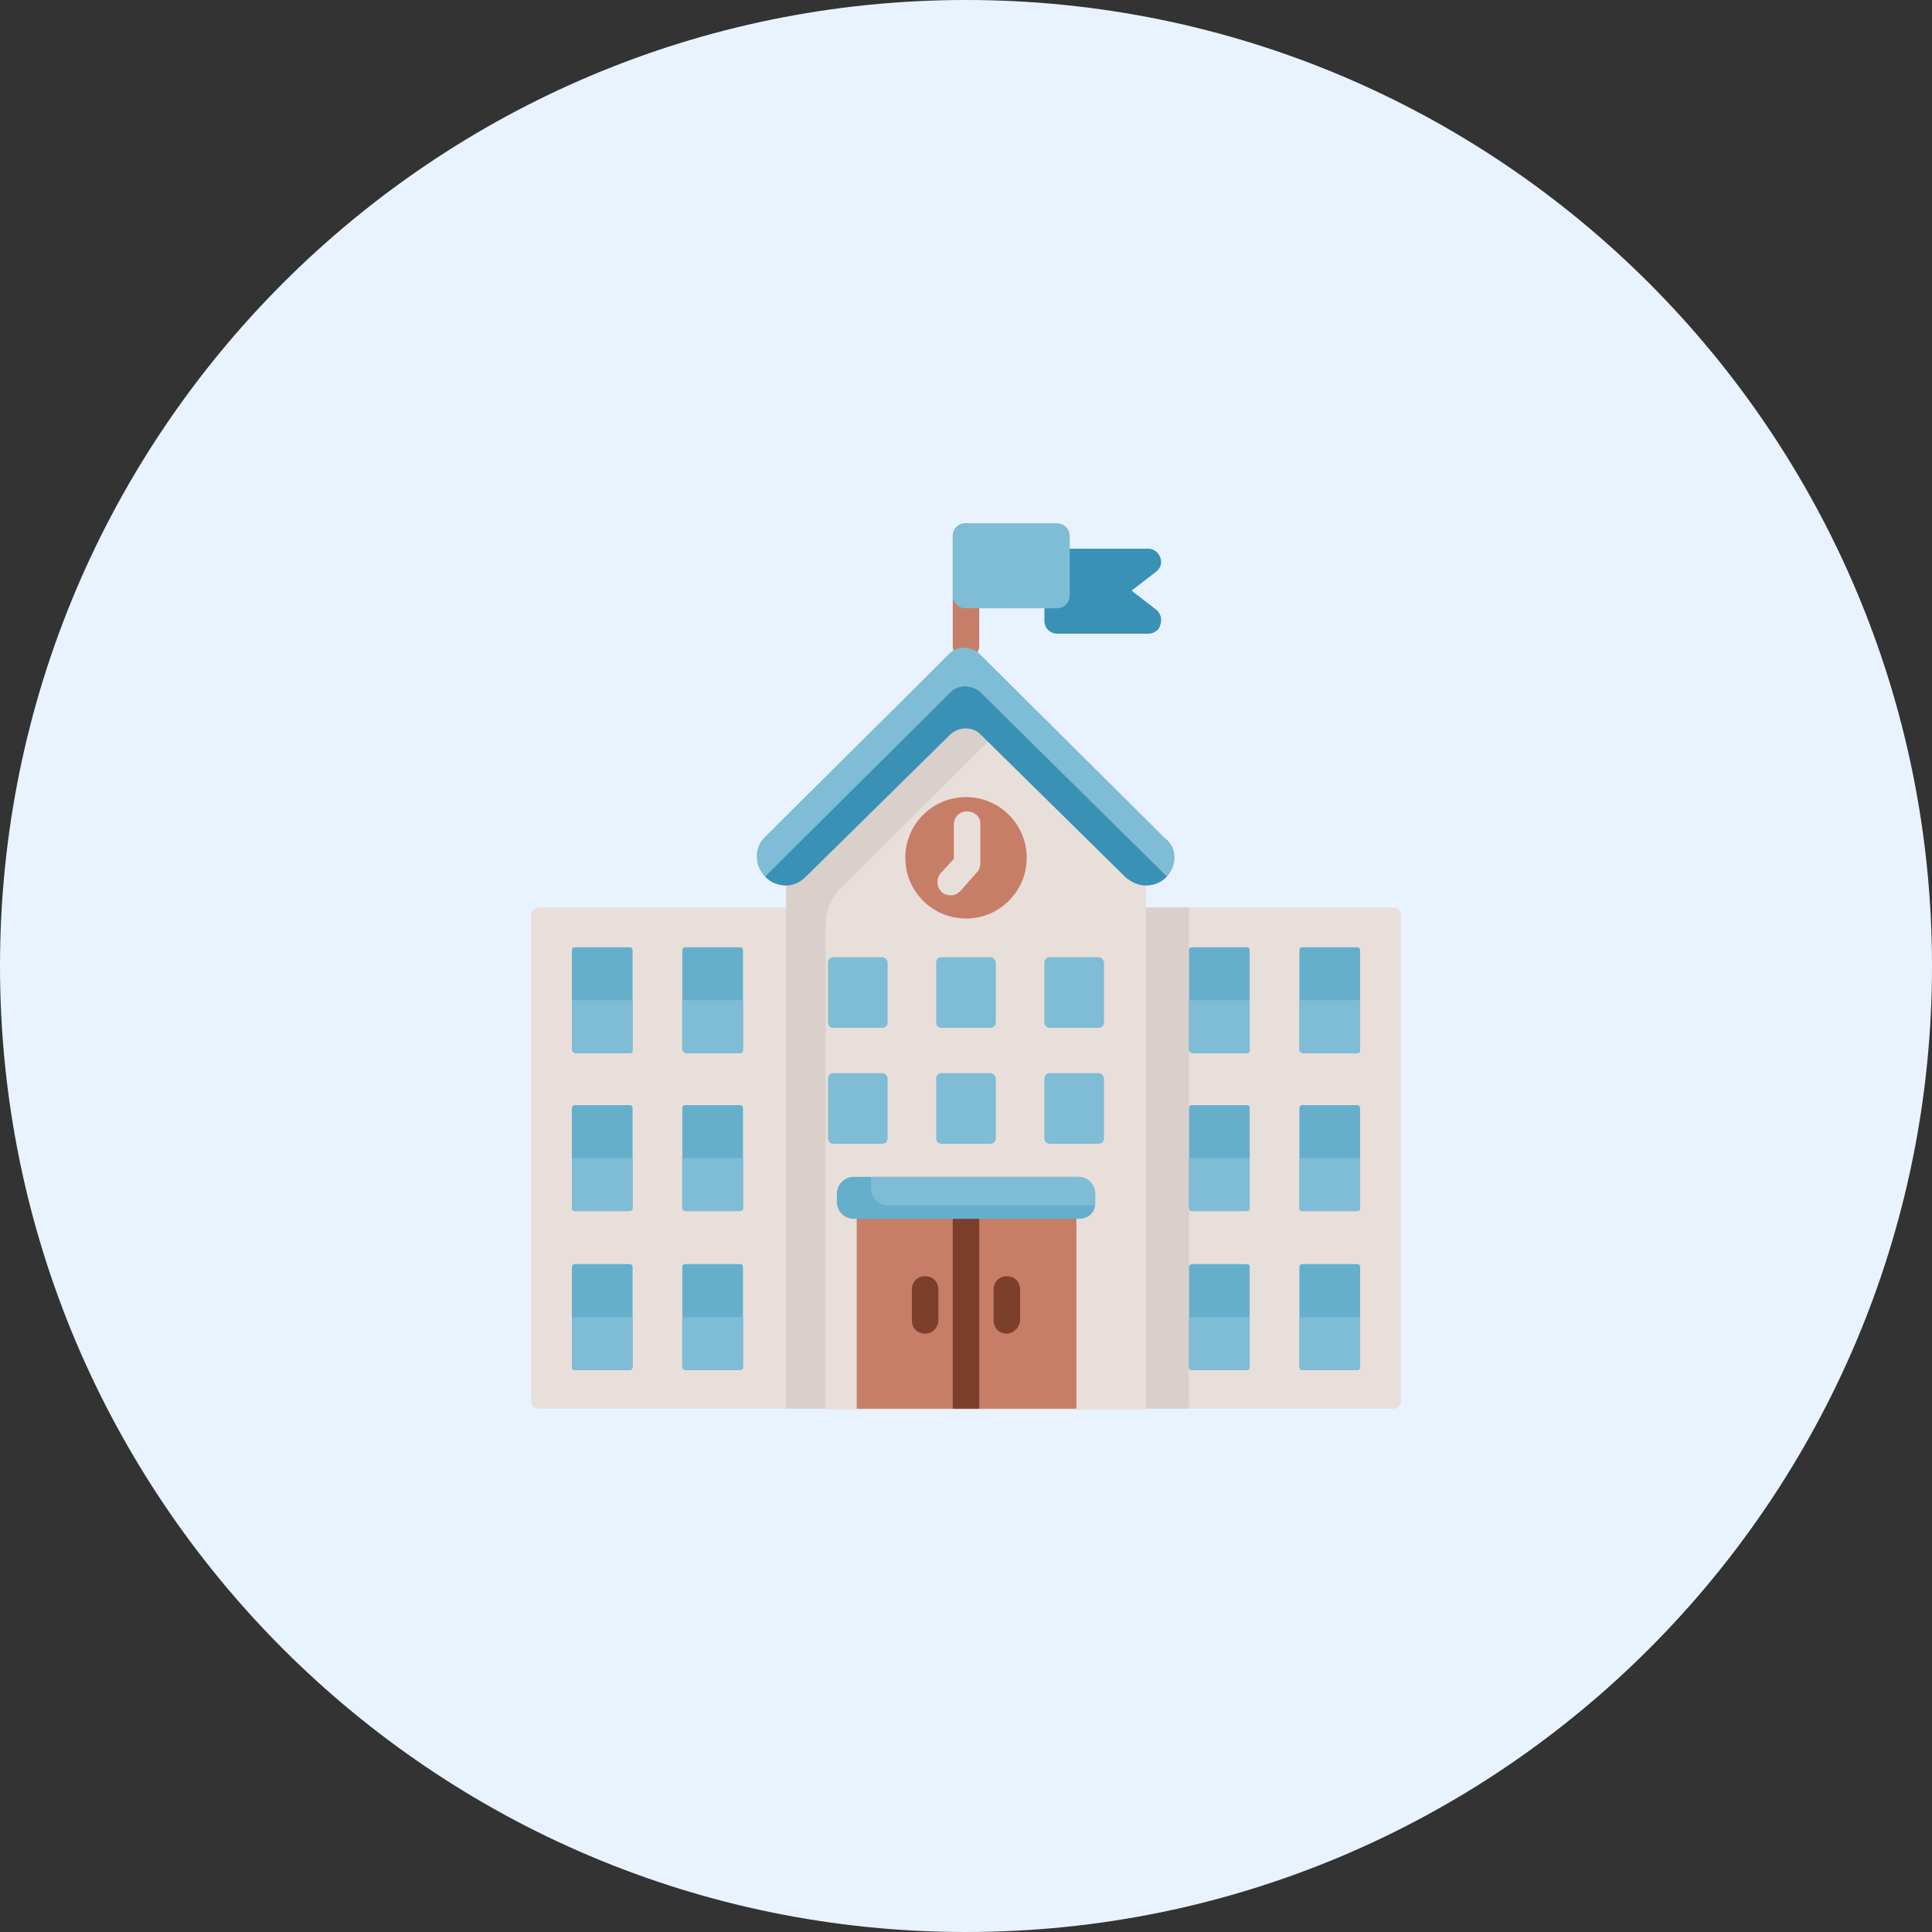 <?xml version="1.0" encoding="utf-8"?>
<!-- Generator: Adobe Illustrator 26.0.3, SVG Export Plug-In . SVG Version: 6.00 Build 0)  -->
<svg version="1.1" id="レイヤー_1" xmlns="http://www.w3.org/2000/svg" xmlns:xlink="http://www.w3.org/1999/xlink" x="0px"
	 y="0px" viewBox="0 0 175 175" style="enable-background:new 0 0 175 175;" xml:space="preserve">
<rect x="0" y="0" width="175" height="175" fill="#333333" stroke="none"/>
<style type="text/css">
	.st0{fill:#E9F3FF;}
	.st1{fill:#E9DFDA;}
	.st2{fill:#DAD0CB;}
	.st3{fill:#3991B5;}
	.st4{fill:#C77E67;}
	.st5{fill:#7FBCD5;}
	.st6{fill:#65AFCD;}
	.st7{fill:#7C3F2C;}
</style>
<path class="st0" d="M175,87.5c0,48.3-39.2,87.5-87.5,87.5S0,135.8,0,87.5S39.2,0,87.5,0S175,39.2,175,87.5z"/>
<g>
	<path class="st1" d="M126.9,82.9v44c0,0.4-0.3,0.7-0.7,0.7H48.8c-0.4,0-0.7-0.3-0.7-0.7v-44c0-0.4,0.3-0.7,0.7-0.7h77.5
		C126.6,82.2,126.9,82.5,126.9,82.9z"/>
	<rect x="90.6" y="82.2" class="st2" width="17.1" height="45.4"/>
	<path class="st3" d="M104.7,55.2l-2.2-1.7l2.2-1.7c0.4-0.3,0.6-0.8,0.4-1.3c-0.2-0.5-0.6-0.8-1.1-0.8h-8.2c-0.7,0-1.2,0.5-1.2,1.2
		v5.3c0,0.7,0.5,1.2,1.2,1.2h8.2c0.5,0,1-0.3,1.1-0.8C105.3,56.1,105.1,55.5,104.7,55.2z"/>
	<polygon class="st2" points="103.8,77.9 103.8,127.6 71.2,127.6 71.2,77.9 87.5,61.6 	"/>
	<path class="st1" d="M103.8,78.1v49.6h-29v-44c0-1.2,0.5-2.4,1.4-3.3l15-14.9L103.8,78.1z"/>
	<circle class="st4" cx="87.5" cy="77.7" r="5.5"/>
	<path class="st1" d="M87.6,73.5c-0.7,0-1.2,0.5-1.2,1.2v3.1l-1.2,1.3c-0.4,0.5-0.4,1.2,0.1,1.7c0.2,0.2,0.5,0.3,0.8,0.3
		c0.3,0,0.6-0.1,0.9-0.4l1.5-1.7c0.2-0.2,0.3-0.5,0.3-0.8v-3.6C88.8,74,88.3,73.5,87.6,73.5z"/>
	<rect x="77.6" y="108.9" class="st4" width="19.9" height="18.7"/>
	<g>
		<path class="st5" d="M79.9,86.7h-4.4c-0.3,0-0.5,0.2-0.5,0.5v5.4c0,0.3,0.2,0.5,0.5,0.5h4.4c0.3,0,0.5-0.2,0.5-0.5v-5.4
			C80.4,87,80.2,86.7,79.9,86.7z"/>
		<path class="st5" d="M89.7,86.7h-4.4c-0.3,0-0.5,0.2-0.5,0.5v5.4c0,0.3,0.2,0.5,0.5,0.5h4.4c0.3,0,0.5-0.2,0.5-0.5v-5.4
			C90.2,87,90,86.7,89.7,86.7z"/>
		<path class="st5" d="M99.5,86.7h-4.4c-0.3,0-0.5,0.2-0.5,0.5v5.4c0,0.3,0.2,0.5,0.5,0.5h4.4c0.3,0,0.5-0.2,0.5-0.5v-5.4
			C100,87,99.8,86.7,99.5,86.7z"/>
		<path class="st5" d="M79.9,97.2h-4.4c-0.3,0-0.5,0.2-0.5,0.5v5.4c0,0.3,0.2,0.5,0.5,0.5h4.4c0.3,0,0.5-0.2,0.5-0.5v-5.4
			C80.4,97.5,80.2,97.2,79.9,97.2z"/>
		<path class="st5" d="M89.7,97.2h-4.4c-0.3,0-0.5,0.2-0.5,0.5v5.4c0,0.3,0.2,0.5,0.5,0.5h4.4c0.3,0,0.5-0.2,0.5-0.5v-5.4
			C90.2,97.5,90,97.2,89.7,97.2z"/>
		<path class="st5" d="M99.5,97.2h-4.4c-0.3,0-0.5,0.2-0.5,0.5v5.4c0,0.3,0.2,0.5,0.5,0.5h4.4c0.3,0,0.5-0.2,0.5-0.5v-5.4
			C100,97.5,99.8,97.2,99.5,97.2z"/>
	</g>
	<path class="st4" d="M87.5,59.7c-0.7,0-1.2-0.5-1.2-1.2v-9.9c0-0.7,0.5-1.2,1.2-1.2c0.7,0,1.2,0.5,1.2,1.2v9.9
		C88.7,59.1,88.2,59.7,87.5,59.7z"/>
	<path class="st5" d="M95.7,47.4h-8.2c-0.7,0-1.2,0.5-1.2,1.2v5.3c0,0.7,0.5,1.2,1.2,1.2h8.2c0.7,0,1.2-0.5,1.2-1.2v-5.3
		C96.9,47.9,96.4,47.4,95.7,47.4z"/>
	<path class="st6" d="M51.8,95.1v-9c0-0.2,0.1-0.3,0.3-0.3H57c0.2,0,0.3,0.1,0.3,0.3v9c0,0.2-0.1,0.3-0.3,0.3h-4.9
		C51.9,95.3,51.8,95.2,51.8,95.1z"/>
	<path class="st5" d="M51.8,95.1v-4.5h5.5v4.5c0,0.2-0.1,0.3-0.3,0.3h-4.9C51.9,95.3,51.8,95.2,51.8,95.1z"/>
	<path class="st6" d="M61.8,95.1v-9c0-0.2,0.1-0.3,0.3-0.3H67c0.2,0,0.3,0.1,0.3,0.3v9c0,0.2-0.1,0.3-0.3,0.3h-4.9
		C62,95.3,61.8,95.2,61.8,95.1z"/>
	<path class="st5" d="M61.8,95.1v-4.5h5.5v4.5c0,0.2-0.1,0.3-0.3,0.3h-4.9C62,95.3,61.8,95.2,61.8,95.1z"/>
	<path class="st6" d="M107.7,95.1v-9c0-0.2,0.1-0.3,0.3-0.3h4.9c0.2,0,0.3,0.1,0.3,0.3v9c0,0.2-0.1,0.3-0.3,0.3h-4.9
		C107.8,95.3,107.7,95.2,107.7,95.1z"/>
	<path class="st5" d="M107.7,95.1v-4.5h5.5v4.5c0,0.2-0.1,0.3-0.3,0.3h-4.9C107.8,95.3,107.7,95.2,107.7,95.1z"/>
	<path class="st6" d="M117.7,95.1v-9c0-0.2,0.1-0.3,0.3-0.3h4.9c0.2,0,0.3,0.1,0.3,0.3v9c0,0.2-0.1,0.3-0.3,0.3H118
		C117.8,95.3,117.7,95.2,117.7,95.1z"/>
	<path class="st5" d="M117.7,95.1v-4.5h5.5v4.5c0,0.2-0.1,0.3-0.3,0.3H118C117.8,95.3,117.7,95.2,117.7,95.1z"/>
	<path class="st6" d="M51.8,109.4v-9c0-0.2,0.1-0.3,0.3-0.3H57c0.2,0,0.3,0.1,0.3,0.3v9c0,0.2-0.1,0.3-0.3,0.3h-4.9
		C51.9,109.7,51.8,109.6,51.8,109.4z"/>
	<path class="st5" d="M51.8,109.4v-4.5h5.5v4.5c0,0.2-0.1,0.3-0.3,0.3h-4.9C51.9,109.7,51.8,109.6,51.8,109.4z"/>
	<path class="st6" d="M61.8,109.4v-9c0-0.2,0.1-0.3,0.3-0.3H67c0.2,0,0.3,0.1,0.3,0.3v9c0,0.2-0.1,0.3-0.3,0.3h-4.9
		C62,109.7,61.8,109.6,61.8,109.4z"/>
	<path class="st5" d="M61.8,109.4v-4.5h5.5v4.5c0,0.2-0.1,0.3-0.3,0.3h-4.9C62,109.7,61.8,109.6,61.8,109.4z"/>
	<path class="st6" d="M51.8,123.8v-9c0-0.2,0.1-0.3,0.3-0.3H57c0.2,0,0.3,0.1,0.3,0.3v9c0,0.2-0.1,0.3-0.3,0.3h-4.9
		C51.9,124.1,51.8,124,51.8,123.8z"/>
	<path class="st5" d="M51.8,123.8v-4.5h5.5v4.5c0,0.2-0.1,0.3-0.3,0.3h-4.9C51.9,124.1,51.8,124,51.8,123.8z"/>
	<path class="st6" d="M61.8,123.8v-9c0-0.2,0.1-0.3,0.3-0.3H67c0.2,0,0.3,0.1,0.3,0.3v9c0,0.2-0.1,0.3-0.3,0.3h-4.9
		C62,124.1,61.8,124,61.8,123.8z"/>
	<path class="st5" d="M61.8,123.8v-4.5h5.5v4.5c0,0.2-0.1,0.3-0.3,0.3h-4.9C62,124.1,61.8,124,61.8,123.8z"/>
	<path class="st6" d="M107.7,109.4v-9c0-0.2,0.1-0.3,0.3-0.3h4.9c0.2,0,0.3,0.1,0.3,0.3v9c0,0.2-0.1,0.3-0.3,0.3h-4.9
		C107.8,109.7,107.7,109.6,107.7,109.4z"/>
	<path class="st5" d="M107.7,109.4v-4.5h5.5v4.5c0,0.2-0.1,0.3-0.3,0.3h-4.9C107.8,109.7,107.7,109.6,107.7,109.4z"/>
	<path class="st6" d="M117.7,109.4v-9c0-0.2,0.1-0.3,0.3-0.3h4.9c0.2,0,0.3,0.1,0.3,0.3v9c0,0.2-0.1,0.3-0.3,0.3H118
		C117.8,109.7,117.7,109.6,117.7,109.4z"/>
	<path class="st5" d="M117.7,109.4v-4.5h5.5v4.5c0,0.2-0.1,0.3-0.3,0.3H118C117.8,109.7,117.7,109.6,117.7,109.4z"/>
	<path class="st6" d="M107.7,123.8v-9c0-0.2,0.1-0.3,0.3-0.3h4.9c0.2,0,0.3,0.1,0.3,0.3v9c0,0.2-0.1,0.3-0.3,0.3h-4.9
		C107.8,124.1,107.7,124,107.7,123.8z"/>
	<path class="st5" d="M107.7,123.8v-4.5h5.5v4.5c0,0.2-0.1,0.3-0.3,0.3h-4.9C107.8,124.1,107.7,124,107.7,123.8z"/>
	<path class="st6" d="M117.7,123.8v-9c0-0.2,0.1-0.3,0.3-0.3h4.9c0.2,0,0.3,0.1,0.3,0.3v9c0,0.2-0.1,0.3-0.3,0.3H118
		C117.8,124.1,117.7,124,117.7,123.8z"/>
	<g>
		<path class="st5" d="M117.7,123.8v-4.5h5.5v4.5c0,0.2-0.1,0.3-0.3,0.3H118C117.8,124.1,117.7,124,117.7,123.8z"/>
		<path class="st5" d="M105.7,79.4c-0.5,0.5-1.1,0.8-1.9,0.8c-0.7,0-1.3-0.3-1.8-0.7l-13.2-13c-0.7-0.7-1.9-0.7-2.7,0L73,79.4
			c-0.5,0.5-1.1,0.8-1.8,0.8h0c-0.8,0-1.4-0.3-1.9-0.8c-0.9-0.9-1.1-2.5,0-3.6l14.4-14.3l0,0l2.3-2.3c0.7-0.7,1.9-0.7,2.7,0
			l16.8,16.7C106.7,76.8,106.6,78.4,105.7,79.4z"/>
	</g>
	<path class="st3" d="M105.7,79.4c-0.5,0.5-1.1,0.8-1.9,0.8c-0.7,0-1.3-0.3-1.8-0.7l-13.2-13c-0.7-0.7-1.9-0.7-2.7,0L73,79.4
		c-0.5,0.5-1.1,0.8-1.8,0.8h0c-0.8,0-1.4-0.3-1.9-0.8c0,0,0,0,0,0L83.8,65l0,0l2.3-2.3c0.7-0.7,1.9-0.7,2.7,0L105.7,79.4
		C105.6,79.3,105.7,79.3,105.7,79.4z"/>
	<g>
		<path class="st7" d="M91.2,120.8c-0.7,0-1.2-0.5-1.2-1.2v-2.8c0-0.7,0.5-1.2,1.2-1.2c0.7,0,1.2,0.5,1.2,1.2v2.8
			C92.4,120.2,91.8,120.8,91.2,120.8z"/>
		<path class="st7" d="M83.8,120.8c-0.7,0-1.2-0.5-1.2-1.2v-2.8c0-0.7,0.5-1.2,1.2-1.2c0.7,0,1.2,0.5,1.2,1.2v2.8
			C85,120.2,84.5,120.8,83.8,120.8z"/>
		<rect x="86.3" y="108.9" class="st7" width="2.4" height="18.7"/>
	</g>
	<path class="st6" d="M99.2,108.1v0.8c0,0.1,0,0.2,0,0.3c-0.1,0.7-0.7,1.2-1.4,1.2H77.3c-0.8,0-1.5-0.7-1.5-1.5v-0.8
		c0-0.8,0.7-1.5,1.5-1.5h20.4C98.5,106.6,99.2,107.3,99.2,108.1z"/>
	<path class="st5" d="M99.2,108.1v0.8c0,0.1,0,0.2,0,0.3H80.4c-0.8,0-1.5-0.7-1.5-1.5v-0.8c0-0.1,0-0.2,0-0.3h18.8
		C98.5,106.6,99.2,107.3,99.2,108.1z"/>
</g>
</svg>

